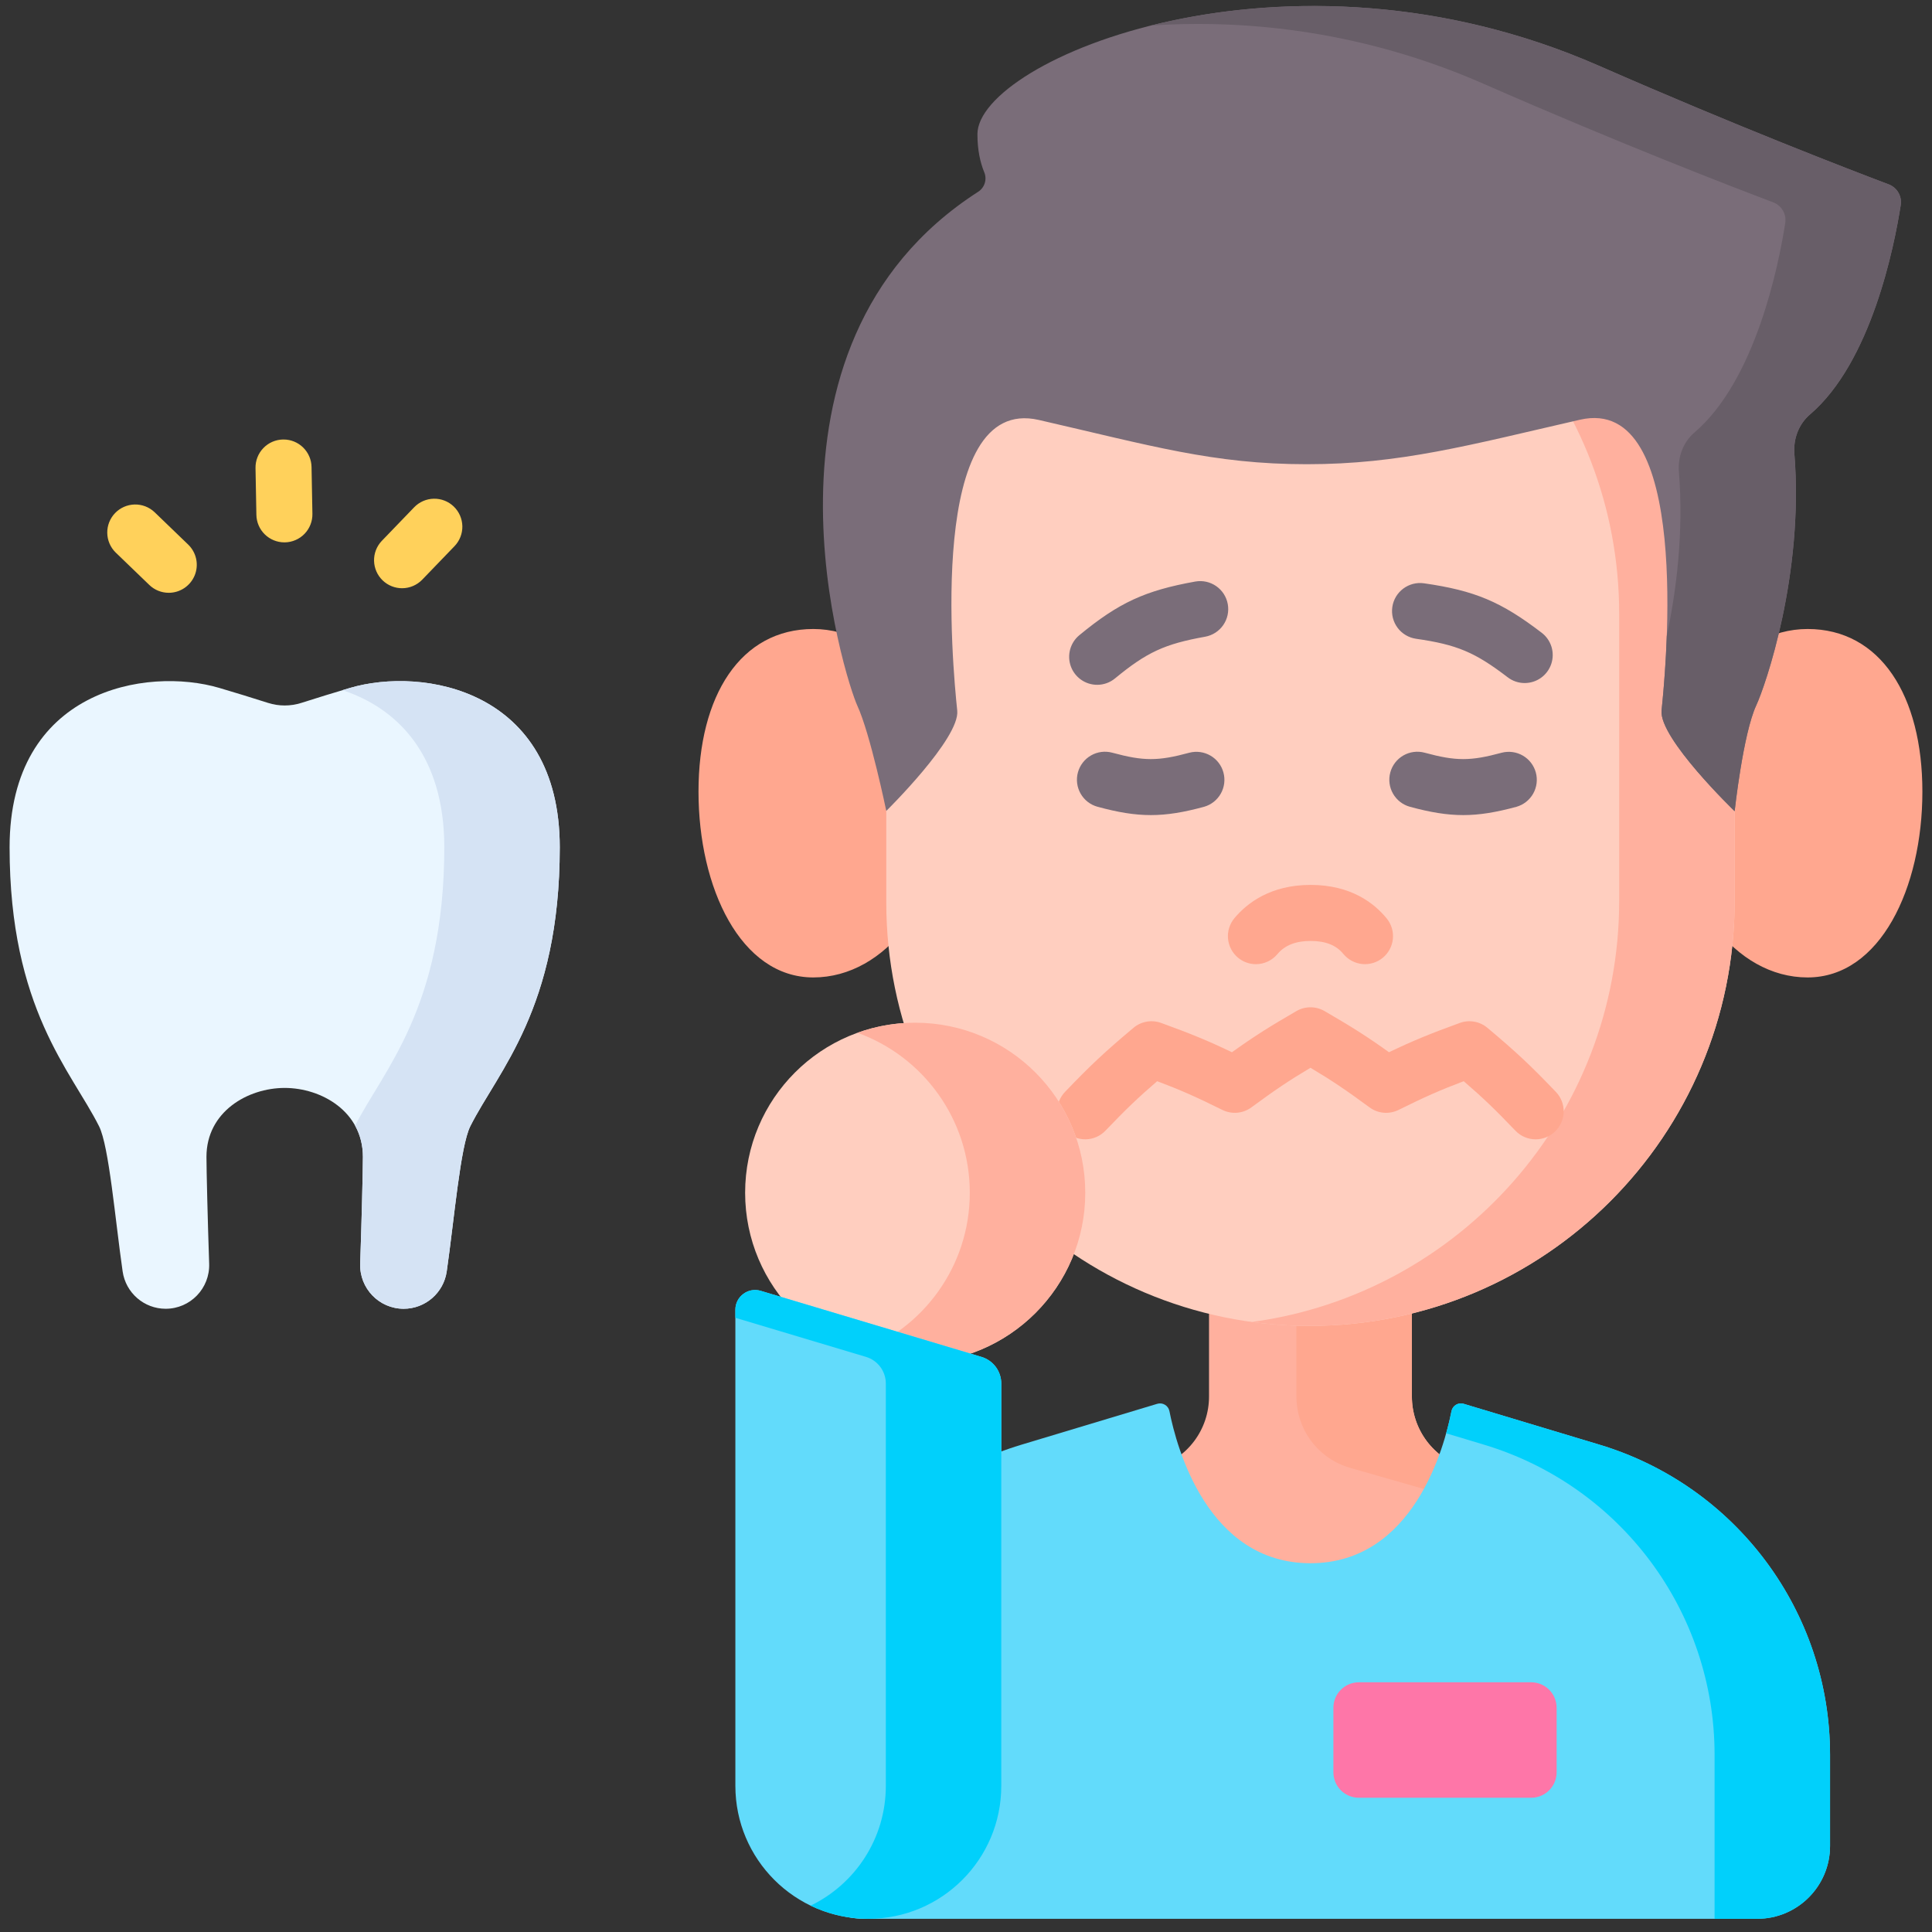 <?xml version="1.0" encoding="UTF-8"?>
<svg xmlns="http://www.w3.org/2000/svg" width="118" height="118" viewBox="0 0 118 118" fill="none">
  <rect x="0" y="0" width="118" height="118" fill="#333333" stroke="none"/>
  <g clip-path="url(#clip0_3169_1824)">
    <path d="M10.119 79.935C11.623 79.935 12.827 78.686 12.775 77.178C12.687 74.613 12.61 71.441 12.61 70.656C12.61 67.901 15.129 66.449 17.386 66.447H17.389C19.645 66.449 22.165 67.901 22.165 70.656C22.165 71.441 22.088 74.613 21.999 77.178C21.947 78.686 23.151 79.935 24.655 79.935H24.655C25.975 79.935 27.096 78.965 27.285 77.654C27.744 74.464 28.116 70.004 28.724 68.788C30.419 65.409 34.188 61.623 34.188 51.75C34.188 42.106 25.819 40.703 21.371 42.018C20.382 42.311 19.396 42.614 18.413 42.928C17.746 43.142 17.029 43.142 16.363 42.928C15.38 42.614 14.393 42.311 13.403 42.018C8.956 40.703 0.586 42.107 0.586 51.751C0.586 61.623 4.356 65.409 6.05 68.789C6.659 70.004 7.031 74.464 7.49 77.654C7.679 78.965 8.8 79.935 10.119 79.935Z" fill="#EAF6FF"></path>
    <path d="M21.371 42.018C21.216 42.064 21.065 42.109 20.918 42.153C24.221 43.24 27.136 46.059 27.136 51.75C27.136 61.589 23.392 65.383 21.69 68.754C21.989 69.296 22.165 69.931 22.165 70.656C22.165 71.441 22.087 74.613 21.999 77.177C21.947 78.686 23.151 79.935 24.655 79.935H24.655C25.974 79.935 27.096 78.964 27.284 77.654C27.744 74.464 28.115 70.004 28.724 68.788C30.418 65.409 34.188 61.623 34.188 51.75C34.188 42.106 25.818 40.703 21.371 42.018Z" fill="#D5E3F4"></path>
    <path d="M17.318 26.843L17.286 26.843C17.061 26.847 16.839 26.895 16.633 26.985C16.427 27.075 16.241 27.205 16.085 27.367C15.929 27.528 15.806 27.719 15.724 27.929C15.642 28.138 15.602 28.361 15.606 28.586L15.659 31.446C15.667 31.895 15.851 32.322 16.171 32.636C16.491 32.95 16.921 33.126 17.369 33.126L17.402 33.126C17.627 33.122 17.848 33.073 18.054 32.983C18.26 32.894 18.447 32.764 18.603 32.602C18.759 32.44 18.881 32.249 18.963 32.04C19.045 31.831 19.085 31.608 19.081 31.383L19.028 28.522C19.02 28.074 18.836 27.647 18.516 27.333C18.197 27.019 17.766 26.843 17.318 26.843ZM27.715 30.938C27.389 30.623 26.95 30.451 26.496 30.46C26.043 30.468 25.611 30.656 25.296 30.983L23.311 33.043C23.002 33.371 22.835 33.807 22.846 34.258C22.858 34.708 23.046 35.135 23.37 35.448C23.694 35.76 24.128 35.932 24.578 35.927C25.029 35.921 25.459 35.738 25.775 35.418L27.76 33.358C28.075 33.031 28.247 32.593 28.239 32.139C28.23 31.685 28.042 31.253 27.715 30.938ZM9.435 31.277C9.107 30.969 8.67 30.802 8.22 30.813C7.77 30.824 7.342 31.012 7.03 31.336C6.717 31.661 6.545 32.095 6.551 32.545C6.556 32.995 6.739 33.425 7.06 33.742L9.12 35.727C9.438 36.035 9.864 36.206 10.307 36.206C10.648 36.206 10.981 36.104 11.264 35.913C11.547 35.722 11.766 35.451 11.894 35.135C12.022 34.819 12.052 34.471 11.981 34.138C11.909 33.804 11.74 33.499 11.495 33.262L9.435 31.277Z" fill="#FFD15B"></path>
    <path d="M111.017 110.495V114.621H49.06V110.495C49.06 101.799 54.824 94.156 63.184 91.764L70.56 89.654C71.506 89.383 72.338 88.812 72.93 88.026C73.523 87.241 73.843 86.284 73.843 85.3V78.928H86.234V85.3C86.234 86.284 86.555 87.241 87.147 88.026C87.739 88.812 88.572 89.383 89.517 89.654L96.894 91.764C105.254 94.156 111.017 101.799 111.017 110.495Z" fill="#FFB09E"></path>
    <path d="M96.893 91.764L89.517 89.654C88.571 89.383 87.739 88.812 87.146 88.026C86.554 87.241 86.234 86.284 86.234 85.3V78.928H79.182V85.3C79.182 86.284 79.502 87.241 80.094 88.026C80.687 88.812 81.519 89.383 82.465 89.654L89.841 91.764C98.201 94.156 103.964 101.799 103.964 110.495V114.621H111.016V110.495C111.016 101.799 105.253 94.156 96.893 91.764Z" fill="#FFA78F"></path>
    <path d="M57.705 49.058C57.705 54.935 54.109 59.699 49.674 59.699C45.239 59.699 42.662 54.228 42.662 48.351C42.662 42.474 45.239 38.417 49.674 38.417C54.109 38.417 57.705 43.181 57.705 49.058ZM102.371 49.058C102.371 54.935 105.966 59.699 110.401 59.699C114.837 59.699 117.413 54.228 117.413 48.351C117.413 42.474 114.837 38.417 110.401 38.417C105.966 38.417 102.371 43.181 102.371 49.058Z" fill="#FFA78F"></path>
    <path d="M54.131 55.121V37.492C54.131 23.183 65.73 11.584 80.039 11.584C94.347 11.584 105.947 23.183 105.947 37.492V55.024C105.947 69.359 94.326 80.981 79.99 80.981C65.709 80.981 54.131 69.403 54.131 55.121Z" fill="#FFCEBF"></path>
    <path d="M80.038 11.584C78.842 11.584 77.665 11.667 76.512 11.824C89.153 13.544 98.894 24.38 98.894 37.492V55.024C98.894 68.162 89.133 79.019 76.467 80.741C77.619 80.898 78.794 80.981 79.989 80.981C94.325 80.981 105.946 69.359 105.946 55.024V37.492C105.946 23.183 94.347 11.584 80.038 11.584Z" fill="#FFB09E"></path>
    <path d="M67.013 41.826C67.409 41.827 67.794 41.688 68.1 41.436C70.045 39.834 71.126 39.334 73.608 38.888C74.054 38.807 74.451 38.553 74.71 38.18C74.969 37.808 75.069 37.347 74.989 36.901C74.822 35.97 73.932 35.353 73.002 35.519C69.925 36.073 68.338 36.807 65.924 38.794C65.652 39.018 65.456 39.321 65.362 39.66C65.269 40.001 65.282 40.361 65.401 40.693C65.52 41.025 65.739 41.312 66.028 41.515C66.316 41.718 66.66 41.826 67.013 41.826ZM86.488 39.014C88.984 39.372 90.081 39.834 92.083 41.365C92.381 41.594 92.746 41.718 93.122 41.718C93.48 41.718 93.829 41.606 94.12 41.398C94.411 41.19 94.629 40.895 94.744 40.556C94.859 40.218 94.865 39.851 94.761 39.509C94.656 39.166 94.448 38.865 94.163 38.648C91.682 36.748 90.069 36.07 86.975 35.626C86.042 35.493 85.172 36.141 85.038 37.077C85.006 37.299 85.018 37.526 85.073 37.743C85.129 37.961 85.227 38.166 85.362 38.346C85.496 38.526 85.665 38.677 85.859 38.792C86.052 38.906 86.266 38.982 86.488 39.014Z" fill="#7A6D79"></path>
    <path d="M75.609 58.489C75.917 58.747 76.305 58.888 76.707 58.888C76.957 58.888 77.205 58.833 77.432 58.727C77.659 58.621 77.859 58.467 78.02 58.274C78.473 57.733 79.137 57.47 80.05 57.47C80.957 57.47 81.609 57.728 82.045 58.261C82.188 58.434 82.363 58.578 82.561 58.684C82.759 58.791 82.976 58.856 83.2 58.879C83.423 58.901 83.649 58.879 83.864 58.814C84.079 58.749 84.28 58.642 84.454 58.499C84.627 58.357 84.771 58.182 84.877 57.983C84.984 57.785 85.05 57.568 85.072 57.345C85.094 57.121 85.072 56.895 85.007 56.68C84.942 56.465 84.835 56.265 84.692 56.091C83.928 55.158 82.502 54.047 80.05 54.047C77.607 54.047 76.17 55.151 75.395 56.078C75.251 56.25 75.142 56.449 75.075 56.664C75.007 56.878 74.983 57.104 75.003 57.328C75.023 57.551 75.087 57.769 75.191 57.968C75.295 58.168 75.437 58.344 75.609 58.489Z" fill="#FFA78F"></path>
    <path d="M72.646 45.972C70.73 46.493 69.849 46.493 67.933 45.972C67.495 45.854 67.028 45.914 66.635 46.14C66.242 46.366 65.954 46.739 65.835 47.176C65.716 47.614 65.776 48.081 66.001 48.474C66.226 48.868 66.598 49.156 67.036 49.275C68.283 49.614 69.286 49.783 70.29 49.783C71.293 49.783 72.297 49.614 73.544 49.275C73.976 49.151 74.342 48.862 74.563 48.47C74.784 48.078 74.841 47.615 74.723 47.181C74.606 46.747 74.322 46.377 73.933 46.151C73.544 45.925 73.082 45.86 72.646 45.972ZM86.115 49.276C87.362 49.614 88.366 49.783 89.369 49.783C90.373 49.783 91.376 49.614 92.623 49.276C93.055 49.152 93.421 48.862 93.642 48.471C93.863 48.079 93.921 47.616 93.803 47.182C93.685 46.748 93.401 46.377 93.012 46.151C92.624 45.925 92.161 45.861 91.726 45.972C89.81 46.493 88.928 46.493 87.012 45.972C86.574 45.854 86.107 45.915 85.714 46.14C85.321 46.366 85.033 46.739 84.915 47.176C84.796 47.614 84.855 48.081 85.081 48.474C85.306 48.868 85.678 49.156 86.115 49.276Z" fill="#7A6D79"></path>
    <path d="M95.029 66.691C93.465 65.057 92.605 64.252 90.845 62.775C90.615 62.582 90.338 62.452 90.043 62.4C89.747 62.348 89.443 62.374 89.161 62.477C87.362 63.13 86.311 63.559 84.835 64.267C83.508 63.315 82.55 62.709 80.897 61.752C80.636 61.601 80.341 61.522 80.04 61.522C79.738 61.522 79.442 61.601 79.182 61.752C77.53 62.708 76.573 63.314 75.243 64.267C73.765 63.558 72.713 63.129 70.915 62.476C70.632 62.374 70.328 62.347 70.033 62.4C69.737 62.452 69.461 62.581 69.231 62.774C67.472 64.251 66.612 65.056 65.046 66.691C64.732 67.019 64.561 67.458 64.571 67.912C64.581 68.365 64.77 68.796 65.098 69.11C65.426 69.424 65.865 69.595 66.319 69.585C66.772 69.576 67.204 69.386 67.517 69.058C68.755 67.766 69.494 67.052 70.676 66.036C72.126 66.582 73.061 66.999 74.658 67.79C74.94 67.929 75.254 67.988 75.567 67.961C75.88 67.933 76.179 67.82 76.432 67.634C77.864 66.58 78.712 66.006 80.039 65.216C81.368 66.007 82.215 66.581 83.645 67.634C83.898 67.821 84.197 67.934 84.51 67.961C84.823 67.989 85.138 67.929 85.419 67.79C87.014 67 87.949 66.583 89.399 66.037C90.581 67.053 91.32 67.767 92.556 69.058C92.716 69.225 92.908 69.358 93.12 69.449C93.333 69.54 93.561 69.586 93.793 69.586C94.234 69.586 94.658 69.416 94.976 69.11C95.138 68.955 95.269 68.769 95.359 68.564C95.45 68.358 95.499 68.136 95.504 67.912C95.509 67.687 95.469 67.464 95.388 67.254C95.306 67.045 95.184 66.853 95.029 66.691Z" fill="#FFA78F"></path>
    <path d="M110.549 25.313C109.859 25.903 109.523 26.804 109.595 27.709C110.188 35.103 107.813 41.908 107.267 43.081C106.461 44.813 105.947 49.545 105.947 49.545C105.947 49.545 101.306 45.079 101.484 43.388C101.769 40.684 103.334 24.07 96.501 25.635C89.669 27.201 85.521 28.353 79.809 28.353C74.098 28.353 70.277 27.214 63.446 25.649C56.612 24.083 58.18 40.698 58.465 43.402C58.641 45.093 54.131 49.529 54.131 49.529C54.131 49.529 53.158 44.813 52.355 43.081C51.698 41.669 44.974 21.203 59.743 11.713C59.935 11.59 60.077 11.404 60.145 11.186C60.214 10.969 60.203 10.735 60.116 10.525C59.859 9.902 59.698 9.136 59.698 8.195C59.698 3.692 78.551 -4.36 97.647 4.012C106.079 7.71 112.995 10.369 115.353 11.259C115.602 11.353 115.812 11.53 115.946 11.76C116.081 11.99 116.132 12.259 116.091 12.523C115.694 15.066 114.29 22.115 110.549 25.313Z" fill="#7A6D79"></path>
    <path d="M115.351 11.26C112.993 10.37 106.078 7.71 97.646 4.013C87.539 -0.418 77.501 -0.248 70.289 1.561C76.379 1.149 83.469 1.986 90.594 5.11C99.026 8.807 105.941 11.467 108.299 12.357C108.549 12.45 108.758 12.627 108.893 12.857C109.027 13.087 109.078 13.357 109.037 13.62C108.641 16.164 107.237 23.212 103.496 26.411C102.806 27 102.47 27.902 102.542 28.806C102.839 32.511 102.391 36.069 101.801 38.844C101.747 40.362 101.641 41.878 101.483 43.388C101.305 45.079 105.946 49.546 105.946 49.546C105.946 49.546 106.46 44.813 107.265 43.081C107.812 41.909 110.186 35.103 109.594 27.709C109.522 26.805 109.858 25.903 110.547 25.314C114.289 22.115 115.693 15.067 116.089 12.523C116.13 12.26 116.079 11.99 115.945 11.76C115.81 11.53 115.601 11.353 115.351 11.26Z" fill="#685E68"></path>
    <path d="M111.773 107.178V112.747C111.773 115.203 109.782 117.194 107.326 117.194H52.752C50.296 117.194 48.305 115.203 48.305 112.747V107.178C48.305 98.45 54.026 90.753 62.385 88.237L70.681 85.74C70.759 85.716 70.842 85.709 70.923 85.719C71.004 85.729 71.082 85.756 71.153 85.799C71.223 85.841 71.283 85.897 71.33 85.964C71.377 86.031 71.409 86.107 71.425 86.188C71.858 88.381 73.746 95.476 80.039 95.476C86.332 95.476 88.219 88.381 88.652 86.188C88.668 86.107 88.7 86.031 88.747 85.964C88.794 85.897 88.855 85.841 88.925 85.799C88.995 85.757 89.073 85.73 89.154 85.719C89.236 85.709 89.318 85.716 89.396 85.74L97.693 88.237C106.051 90.753 111.773 98.45 111.773 107.178Z" fill="#62DBFB"></path>
    <path d="M97.693 88.237L89.397 85.74C89.318 85.716 89.236 85.709 89.155 85.719C89.074 85.729 88.995 85.756 88.925 85.799C88.855 85.841 88.795 85.897 88.748 85.964C88.701 86.031 88.668 86.107 88.652 86.188C88.562 86.643 88.454 87.094 88.328 87.541L90.641 88.237C99 90.753 104.721 98.45 104.721 107.178V117.194H107.326C109.782 117.194 111.773 115.203 111.773 112.747V107.178C111.773 98.45 106.051 90.753 97.693 88.237Z" fill="#01D0FB"></path>
    <path d="M55.896 83.237C61.633 83.237 66.283 78.587 66.283 72.85C66.283 67.114 61.633 62.464 55.896 62.464C50.16 62.464 45.51 67.114 45.51 72.85C45.51 78.587 50.16 83.237 55.896 83.237Z" fill="#FFCEBF"></path>
    <path d="M55.897 62.464C54.659 62.464 53.472 62.681 52.371 63.079C56.372 64.522 59.232 68.352 59.232 72.85C59.232 77.348 56.372 81.178 52.371 82.622C53.502 83.03 54.695 83.238 55.897 83.237C61.633 83.237 66.284 78.586 66.284 72.85C66.284 67.114 61.633 62.464 55.897 62.464Z" fill="#FFB09E"></path>
    <path d="M53.034 117.194C48.55 117.194 44.914 113.558 44.914 109.074V79.994C44.914 79.187 45.692 78.608 46.465 78.84L59.943 82.874C60.293 82.978 60.6 83.193 60.819 83.486C61.037 83.779 61.155 84.135 61.155 84.5V109.073C61.155 113.558 57.519 117.194 53.034 117.194Z" fill="#62DBFB"></path>
    <path d="M59.943 82.874L46.465 78.84C45.692 78.608 44.914 79.187 44.914 79.994V80.486L52.892 82.874C53.242 82.978 53.548 83.193 53.767 83.487C53.985 83.78 54.103 84.135 54.103 84.501V109.074C54.103 112.295 52.227 115.078 49.508 116.39C50.608 116.921 51.813 117.196 53.034 117.194C57.519 117.194 61.155 113.558 61.155 109.074V84.501C61.155 84.135 61.037 83.78 60.819 83.487C60.6 83.193 60.293 82.978 59.943 82.874Z" fill="#01D0FB"></path>
    <path d="M93.518 109.801H82.995C82.582 109.801 82.186 109.637 81.895 109.345C81.603 109.054 81.439 108.658 81.439 108.246V104.304C81.439 103.892 81.603 103.496 81.895 103.204C82.186 102.913 82.582 102.749 82.995 102.749H93.518C93.931 102.749 94.326 102.913 94.618 103.204C94.909 103.496 95.073 103.892 95.073 104.304V108.246C95.073 108.658 94.909 109.054 94.618 109.345C94.326 109.637 93.931 109.801 93.518 109.801Z" fill="#FE76A8"></path>
  </g>
  <defs>
    <clipPath id="clip0_3169_1824">
      <rect width="116.828" height="116.828" fill="white" transform="translate(0.586 0.365)"></rect>
    </clipPath>
  </defs>
</svg>
